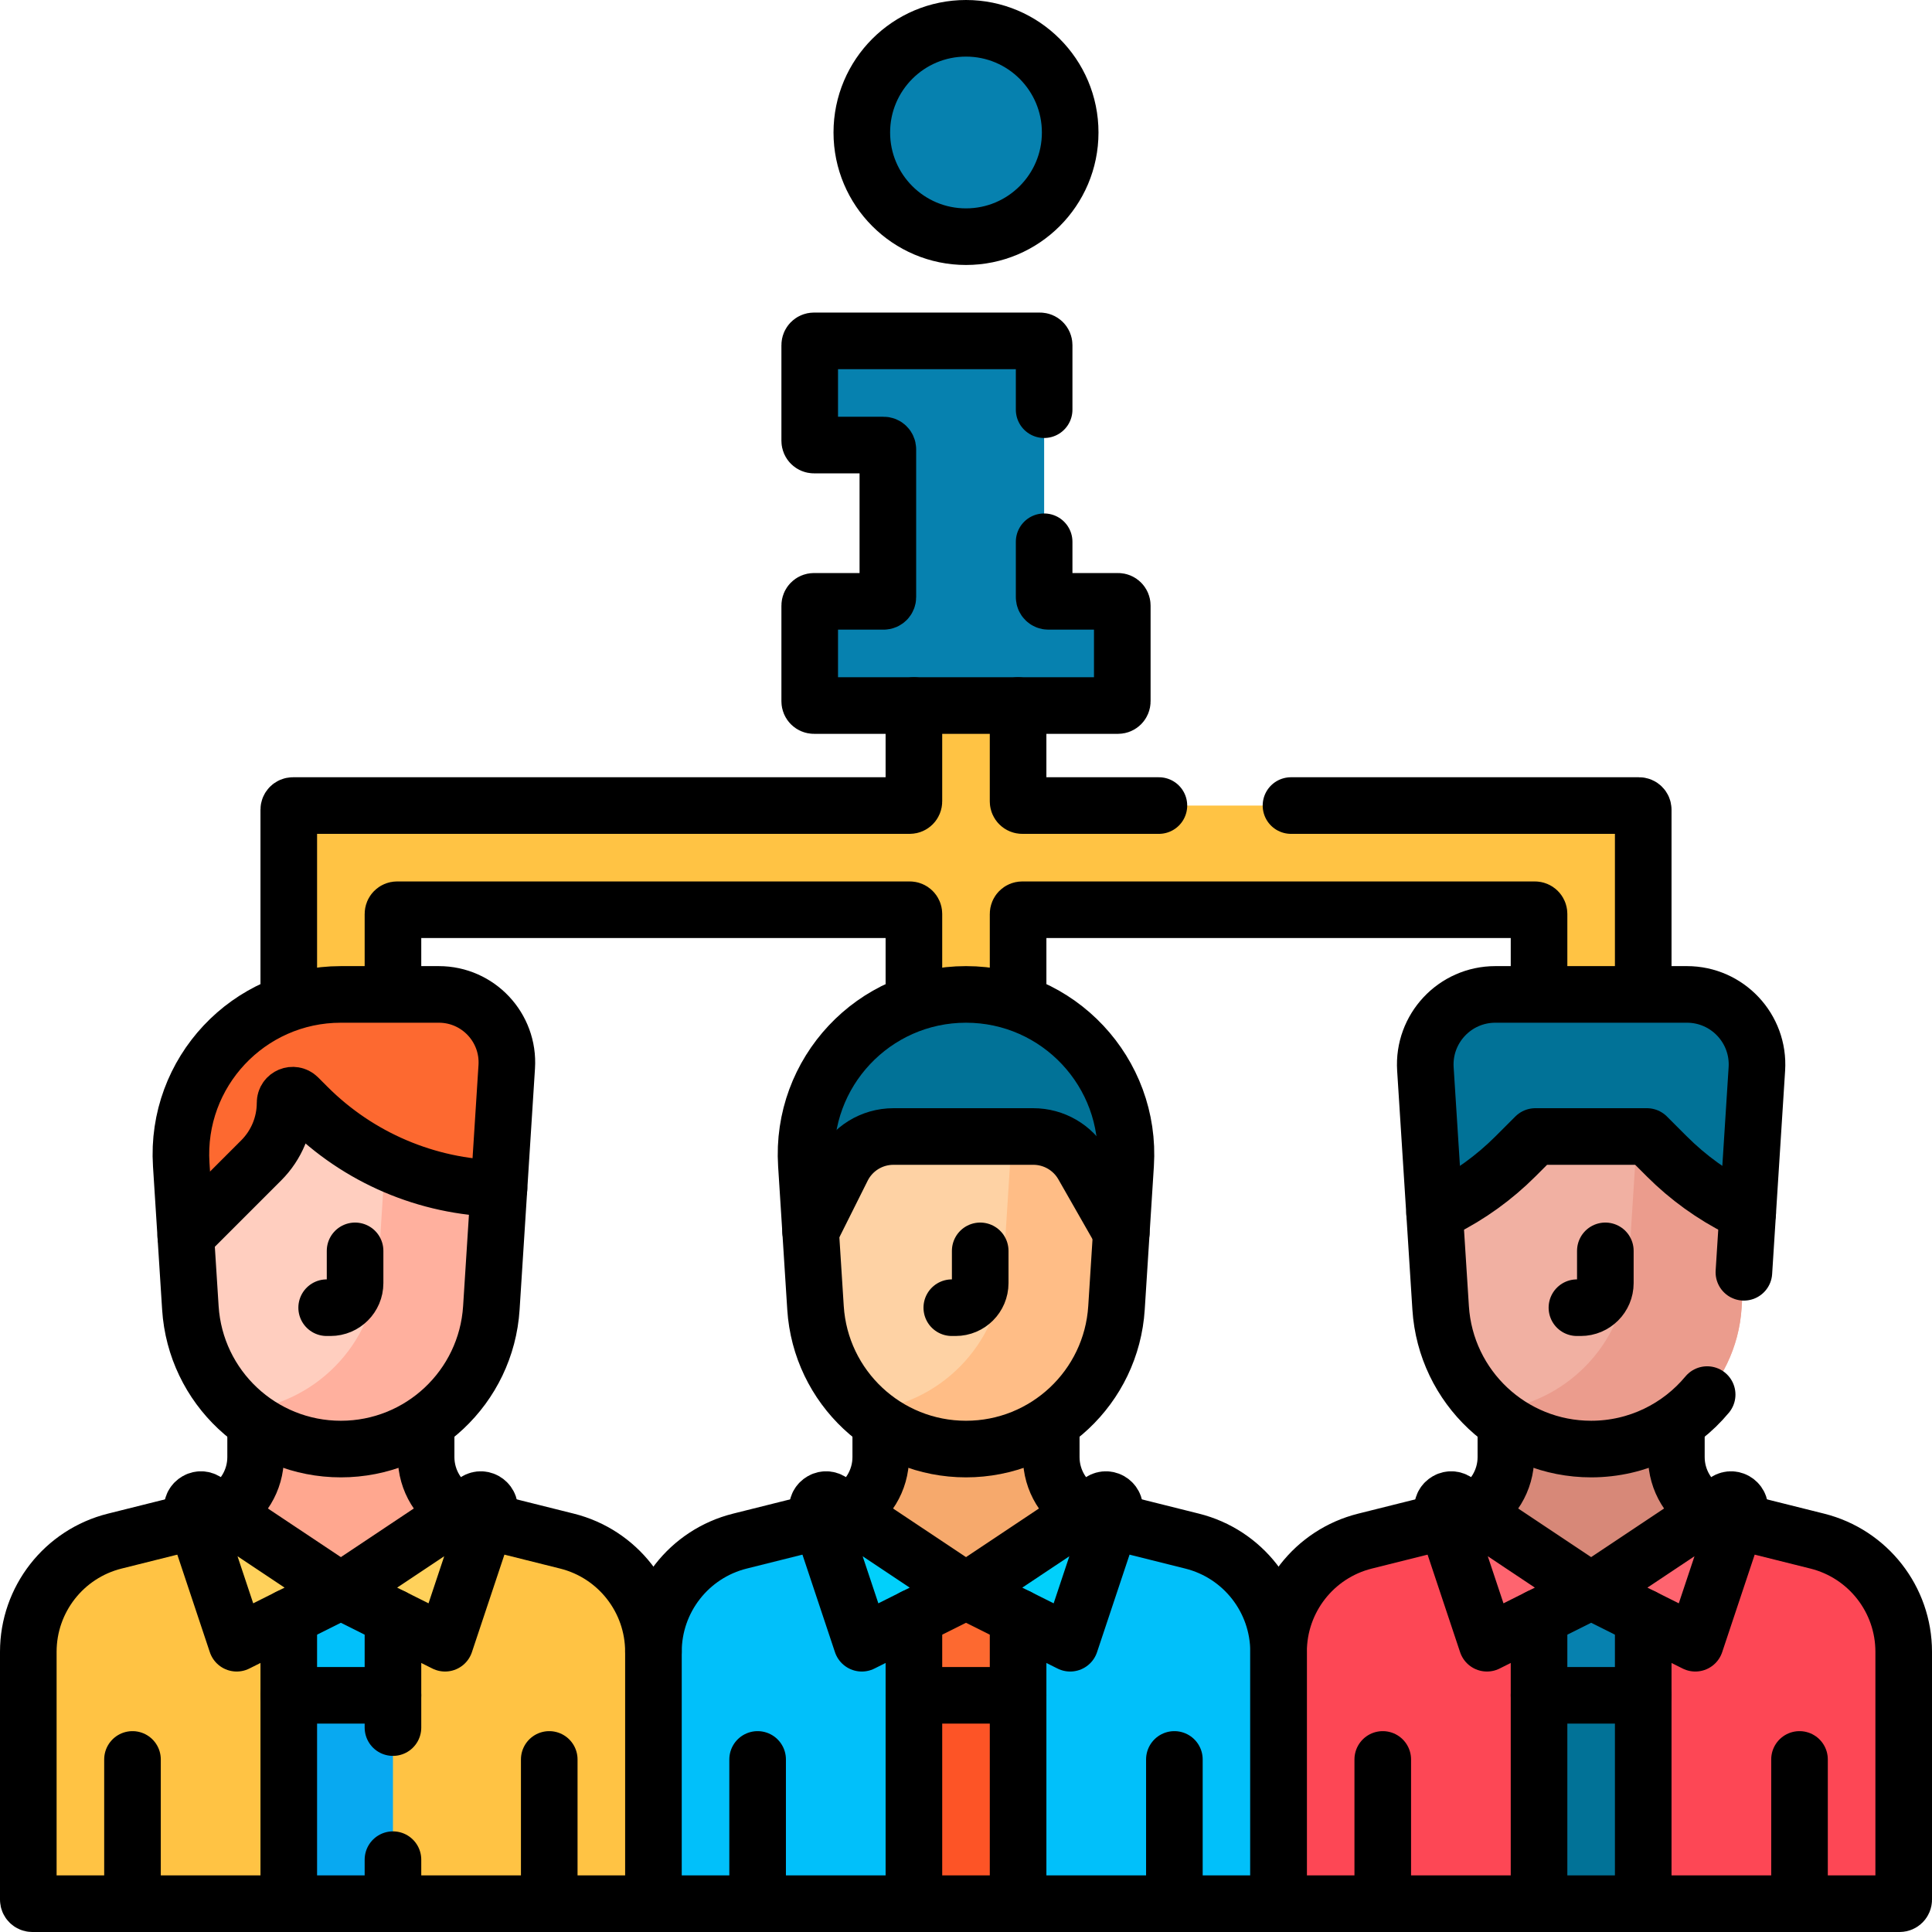 <svg xmlns="http://www.w3.org/2000/svg" xmlns:xlink="http://www.w3.org/1999/xlink" id="Capa_1" x="0px" y="0px" viewBox="0 0 512 512" style="enable-background:new 0 0 512 512;" xml:space="preserve" width="512" height="512"><g>	<path style="fill:#FFC344;" d="M269.806,212.377v-40.313h-27.611v40.313c0,0.609-0.494,1.103-1.103,1.103H77.631&#10;&#9;&#9;c-0.609,0-1.103,0.494-1.103,1.103v82.833h27.611v-55.222c0-0.609,0.494-1.103,1.103-1.103h135.849&#10;&#9;&#9;c0.609,0,1.103,0.494,1.103,1.103v55.222h27.611v-55.222c0-0.609,0.494-1.103,1.103-1.103h135.849c0.609,0,1.103,0.494,1.103,1.103&#10;&#9;&#9;v55.222h27.611v-82.833c0-0.609-0.494-1.103-1.103-1.103h-163.46C270.3,213.48,269.806,212.986,269.806,212.377z"></path>	<path style="fill:#FFC344;" d="M150.26,408.41l-24.782-6.196c-1.339-0.335-2.602-0.831-3.778-1.458l-31.366,34.716l-31.366-34.716&#10;&#9;&#9;c-1.176,0.627-2.439,1.123-3.778,1.458l-24.783,6.196C16.944,411.775,7.5,423.871,7.5,437.748v65.671&#10;&#9;&#9;c0,0.597,0.484,1.081,1.081,1.081h164.586v-66.752C173.167,423.871,163.722,411.775,150.26,408.41z"></path>	<path style="fill:#FD4755;" d="M481.593,408.41l-24.782-6.196c-1.339-0.335-2.602-0.831-3.778-1.458l-31.366,34.716l-31.366-34.716&#10;&#9;&#9;c-1.176,0.627-2.439,1.123-3.778,1.458l-24.783,6.196c-13.462,3.366-22.907,15.462-22.907,29.338V504.5h164.586&#10;&#9;&#9;c0.597,0,1.081-0.484,1.081-1.081v-65.671C504.5,423.871,495.056,411.775,481.593,408.41z"></path>	<path style="fill:#01C0FA;" d="M315.927,408.41l-24.782-6.196c-1.339-0.335-2.602-0.831-3.778-1.458L256,435.472l-31.366-34.716&#10;&#9;&#9;c-1.176,0.627-2.439,1.123-3.778,1.458l-24.783,6.196c-13.462,3.366-22.907,15.462-22.907,29.338V504.5h165.667v-66.752&#10;&#9;&#9;C338.833,423.871,329.389,411.775,315.927,408.41z"></path>	<path style="fill:#FFA78F;" d="M121.699,400.756c-5.305-2.828-8.775-8.395-8.775-14.62v-9.117c-6.441,4.42-38.741,4.42-45.182,0&#10;&#9;&#9;v9.117c0,6.225-3.471,11.791-8.775,14.62l31.366,34.716L121.699,400.756z"></path>	<rect x="76.528" y="421.667" style="fill:#01C0FA;" width="27.611" height="27.611"></rect>	<rect x="76.528" y="449.278" style="fill:#08A9F1;" width="27.611" height="55.222"></rect>	<path style="fill:#FFD15B;" d="M51.056,400.474l11.666,34.998l27.611-13.806l-35.787-23.858&#10;&#9;&#9;C52.707,396.583,50.357,398.378,51.056,400.474z"></path>	<path style="fill:#FFD15B;" d="M129.61,400.474l-11.666,34.998l-27.611-13.806l35.787-23.858&#10;&#9;&#9;C127.96,396.583,130.309,398.378,129.61,400.474z"></path>	<path style="fill:#F6A96C;" d="M287.366,400.756c-5.305-2.828-8.775-8.395-8.775-14.62v-9.117c-6.441,4.42-38.741,4.42-45.182,0&#10;&#9;&#9;v9.117c0,6.225-3.471,11.791-8.775,14.62L256,435.472L287.366,400.756z"></path>	<rect x="242.194" y="421.667" style="fill:#FD6930;" width="27.611" height="27.611"></rect>	<rect x="242.194" y="449.278" style="fill:#FD5426;" width="27.611" height="55.222"></rect>	<path style="fill:#01D0FB;" d="M216.723,400.474l11.666,34.998L256,421.667l-35.787-23.858&#10;&#9;&#9;C218.374,396.583,216.024,398.378,216.723,400.474z"></path>	<path style="fill:#01D0FB;" d="M295.277,400.474l-11.666,34.998L256,421.667l35.787-23.858&#10;&#9;&#9;C293.626,396.583,295.976,398.378,295.277,400.474z"></path>	<path style="fill:#D78878;" d="M453.033,400.756c-5.305-2.828-8.775-8.395-8.775-14.62v-9.117c-6.441,4.42-38.741,4.42-45.182,0&#10;&#9;&#9;v9.117c0,6.225-3.471,11.791-8.775,14.62l31.366,34.716L453.033,400.756z"></path>	<rect x="407.861" y="421.667" style="fill:#0681AF;" width="27.611" height="27.611"></rect>	<rect x="407.861" y="449.278" style="fill:#017297;" width="27.611" height="55.222"></rect>	<path style="fill:#FE646F;" d="M382.39,400.474l11.666,34.998l27.611-13.806l-35.787-23.858&#10;&#9;&#9;C384.041,396.583,381.691,398.378,382.39,400.474z"></path>	<path style="fill:#FE646F;" d="M460.944,400.474l-11.666,34.998l-27.611-13.806l35.787-23.858&#10;&#9;&#9;C459.293,396.583,461.643,398.378,460.944,400.474z"></path>	<path style="fill:#0681AF;" d="M214.583,116.822V91.456c0-0.62,0.502-1.122,1.122-1.122h59.88c0.62,0,1.122,0.502,1.122,1.122&#10;&#9;&#9;v66.783c0,0.62,0.502,1.122,1.122,1.122h18.464c0.62,0,1.122,0.502,1.122,1.122v25.367c0,0.62-0.502,1.122-1.122,1.122h-80.589&#10;&#9;&#9;c-0.62,0-1.122-0.502-1.122-1.122v-25.367c0-0.62,0.502-1.122,1.122-1.122h18.464c0.62,0,1.122-0.502,1.122-1.122v-39.172&#10;&#9;&#9;c0-0.62-0.502-1.122-1.122-1.122h-18.464C215.086,117.945,214.583,117.442,214.583,116.822z"></path>	<circle style="fill:#0681AF;" cx="256" cy="35.111" r="27.611"></circle>	<path style="fill:none;stroke:#000000;stroke-width:15;stroke-linecap:round;stroke-linejoin:round;stroke-miterlimit:10;" d="&#10;&#9;&#9;M276.708,143.574v14.665c0,0.62,0.502,1.122,1.122,1.122h18.464c0.62,0,1.122,0.502,1.122,1.122v25.367&#10;&#9;&#9;c0,0.62-0.502,1.122-1.122,1.122h-80.589c-0.62,0-1.122-0.502-1.122-1.122v-25.367c0-0.62,0.502-1.122,1.122-1.122h18.464&#10;&#9;&#9;c0.62,0,1.122-0.502,1.122-1.122v-39.172c0-0.62-0.502-1.122-1.122-1.122h-18.464c-0.62,0-1.122-0.502-1.122-1.122V91.456&#10;&#9;&#9;c0-0.62,0.502-1.122,1.122-1.122h59.88c0.62,0,1.122,0.502,1.122,1.122v17.117"></path>			<circle style="fill:none;stroke:#000000;stroke-width:15;stroke-linecap:round;stroke-linejoin:round;stroke-miterlimit:10;" cx="256" cy="35.111" r="27.611"></circle>			<line style="fill:none;stroke:#000000;stroke-width:15;stroke-linecap:round;stroke-linejoin:round;stroke-miterlimit:10;" x1="145.556" y1="466.269" x2="145.556" y2="504.5"></line>	<path style="fill:none;stroke:#000000;stroke-width:15;stroke-linecap:round;stroke-linejoin:round;stroke-miterlimit:10;" d="&#10;&#9;&#9;M51.056,400.474l11.666,34.998l27.611-13.806l-35.787-23.858C52.707,396.583,50.357,398.378,51.056,400.474z"></path>	<path style="fill:none;stroke:#000000;stroke-width:15;stroke-linecap:round;stroke-linejoin:round;stroke-miterlimit:10;" d="&#10;&#9;&#9;M129.61,400.474l-11.666,34.998l-27.611-13.806l35.787-23.858C127.96,396.583,130.309,398.378,129.61,400.474z"></path>	<path style="fill:none;stroke:#000000;stroke-width:15;stroke-linecap:round;stroke-linejoin:round;stroke-miterlimit:10;" d="&#10;&#9;&#9;M51.909,403.034l-21.503,5.376C16.944,411.775,7.5,423.871,7.5,437.748v65.671c0,0.597,0.484,1.081,1.081,1.081h164.586v-66.752&#10;&#9;&#9;c0-13.877-9.444-25.973-22.907-29.338l-21.503-5.376"></path>			<line style="fill:none;stroke:#000000;stroke-width:15;stroke-linecap:round;stroke-linejoin:round;stroke-miterlimit:10;" x1="35.111" y1="466.269" x2="35.111" y2="504.5"></line>	<path style="fill:none;stroke:#000000;stroke-width:15;stroke-linecap:round;stroke-linejoin:round;stroke-miterlimit:10;" d="&#10;&#9;&#9;M67.742,377.02v9.117c0,6.225-3.471,11.791-8.775,14.62"></path>	<path style="fill:none;stroke:#000000;stroke-width:15;stroke-linecap:round;stroke-linejoin:round;stroke-miterlimit:10;" d="&#10;&#9;&#9;M121.699,400.756c-5.305-2.828-8.775-8.395-8.775-14.62v-9.117"></path>			<polyline style="fill:none;stroke:#000000;stroke-width:15;stroke-linecap:round;stroke-linejoin:round;stroke-miterlimit:10;" points="&#10;&#9;&#9;76.528,428.569 76.528,449.278 104.139,449.278 104.139,428.569 &#9;"></polyline>			<line style="fill:none;stroke:#000000;stroke-width:15;stroke-linecap:round;stroke-linejoin:round;stroke-miterlimit:10;" x1="104.139" y1="457.829" x2="104.139" y2="449.278"></line>			<line style="fill:none;stroke:#000000;stroke-width:15;stroke-linecap:round;stroke-linejoin:round;stroke-miterlimit:10;" x1="104.139" y1="504.5" x2="104.139" y2="492.83"></line>			<line style="fill:none;stroke:#000000;stroke-width:15;stroke-linecap:round;stroke-linejoin:round;stroke-miterlimit:10;" x1="76.528" y1="449.278" x2="76.528" y2="504.5"></line>			<line style="fill:none;stroke:#000000;stroke-width:15;stroke-linecap:round;stroke-linejoin:round;stroke-miterlimit:10;" x1="366.445" y1="466.269" x2="366.445" y2="504.5"></line>	<path style="fill:none;stroke:#000000;stroke-width:15;stroke-linecap:round;stroke-linejoin:round;stroke-miterlimit:10;" d="&#10;&#9;&#9;M460.944,400.474l-11.666,34.998l-27.611-13.806l35.787-23.858C459.293,396.583,461.643,398.378,460.944,400.474z"></path>	<path style="fill:none;stroke:#000000;stroke-width:15;stroke-linecap:round;stroke-linejoin:round;stroke-miterlimit:10;" d="&#10;&#9;&#9;M382.39,400.474l11.666,34.998l27.611-13.806l-35.787-23.858C384.041,396.583,381.691,398.378,382.39,400.474z"></path>	<path style="fill:none;stroke:#000000;stroke-width:15;stroke-linecap:round;stroke-linejoin:round;stroke-miterlimit:10;" d="&#10;&#9;&#9;M460.091,403.034l21.503,5.376c13.462,3.366,22.907,15.462,22.907,29.338v65.671c0,0.597-0.484,1.081-1.081,1.081H338.833v-66.752&#10;&#9;&#9;c0-13.877,9.444-25.973,22.907-29.338l21.503-5.376"></path>			<line style="fill:none;stroke:#000000;stroke-width:15;stroke-linecap:round;stroke-linejoin:round;stroke-miterlimit:10;" x1="476.889" y1="466.269" x2="476.889" y2="504.5"></line>			<polyline style="fill:none;stroke:#000000;stroke-width:15;stroke-linecap:round;stroke-linejoin:round;stroke-miterlimit:10;" points="&#10;&#9;&#9;435.472,428.569 435.472,449.278 407.861,449.278 407.861,428.569 &#9;"></polyline>			<line style="fill:none;stroke:#000000;stroke-width:15;stroke-linecap:round;stroke-linejoin:round;stroke-miterlimit:10;" x1="407.861" y1="504.5" x2="407.861" y2="449.278"></line>			<line style="fill:none;stroke:#000000;stroke-width:15;stroke-linecap:round;stroke-linejoin:round;stroke-miterlimit:10;" x1="435.472" y1="449.278" x2="435.472" y2="504.5"></line>			<line style="fill:none;stroke:#000000;stroke-width:15;stroke-linecap:round;stroke-linejoin:round;stroke-miterlimit:10;" x1="311.222" y1="466.269" x2="311.222" y2="504.5"></line>	<path style="fill:none;stroke:#000000;stroke-width:15;stroke-linecap:round;stroke-linejoin:round;stroke-miterlimit:10;" d="&#10;&#9;&#9;M216.723,400.474l11.666,34.998L256,421.667l-35.787-23.858C218.374,396.583,216.024,398.378,216.723,400.474z"></path>	<path style="fill:none;stroke:#000000;stroke-width:15;stroke-linecap:round;stroke-linejoin:round;stroke-miterlimit:10;" d="&#10;&#9;&#9;M295.277,400.474l-11.666,34.998L256,421.667l35.787-23.858C293.626,396.583,295.976,398.378,295.277,400.474z"></path>	<path style="fill:none;stroke:#000000;stroke-width:15;stroke-linecap:round;stroke-linejoin:round;stroke-miterlimit:10;" d="&#10;&#9;&#9;M173.167,504.5h165.667v-66.752c0-13.877-9.444-25.973-22.907-29.338l-21.503-5.376"></path>	<path style="fill:none;stroke:#000000;stroke-width:15;stroke-linecap:round;stroke-linejoin:round;stroke-miterlimit:10;" d="&#10;&#9;&#9;M217.576,403.034l-21.503,5.376c-13.462,3.366-22.907,15.462-22.907,29.338"></path>			<line style="fill:none;stroke:#000000;stroke-width:15;stroke-linecap:round;stroke-linejoin:round;stroke-miterlimit:10;" x1="200.778" y1="466.269" x2="200.778" y2="504.5"></line>			<polyline style="fill:none;stroke:#000000;stroke-width:15;stroke-linecap:round;stroke-linejoin:round;stroke-miterlimit:10;" points="&#10;&#9;&#9;242.195,428.569 242.195,449.278 269.806,449.278 269.806,428.569 &#9;"></polyline>			<line style="fill:none;stroke:#000000;stroke-width:15;stroke-linecap:round;stroke-linejoin:round;stroke-miterlimit:10;" x1="269.806" y1="504.5" x2="269.806" y2="449.278"></line>			<line style="fill:none;stroke:#000000;stroke-width:15;stroke-linecap:round;stroke-linejoin:round;stroke-miterlimit:10;" x1="242.195" y1="449.278" x2="242.195" y2="504.5"></line>	<path style="fill:none;stroke:#000000;stroke-width:15;stroke-linecap:round;stroke-linejoin:round;stroke-miterlimit:10;" d="&#10;&#9;&#9;M233.409,377.02v9.117c0,6.225-3.471,11.791-8.775,14.62"></path>	<path style="fill:none;stroke:#000000;stroke-width:15;stroke-linecap:round;stroke-linejoin:round;stroke-miterlimit:10;" d="&#10;&#9;&#9;M287.366,400.756c-5.305-2.828-8.775-8.395-8.775-14.62v-9.117"></path>	<path style="fill:none;stroke:#000000;stroke-width:15;stroke-linecap:round;stroke-linejoin:round;stroke-miterlimit:10;" d="&#10;&#9;&#9;M399.076,377.02v9.117c0,6.225-3.471,11.791-8.775,14.62"></path>	<path style="fill:none;stroke:#000000;stroke-width:15;stroke-linecap:round;stroke-linejoin:round;stroke-miterlimit:10;" d="&#10;&#9;&#9;M453.033,400.756c-5.305-2.828-8.775-8.395-8.775-14.62v-9.117"></path>	<path style="fill:none;stroke:#000000;stroke-width:15;stroke-linecap:round;stroke-linejoin:round;stroke-miterlimit:10;" d="&#10;&#9;&#9;M242.194,186.972v25.405c0,0.609-0.494,1.103-1.103,1.103H77.631c-0.609,0-1.103,0.494-1.103,1.103v51.243"></path>	<path style="fill:none;stroke:#000000;stroke-width:15;stroke-linecap:round;stroke-linejoin:round;stroke-miterlimit:10;" d="&#10;&#9;&#9;M307.122,213.48h-36.214c-0.609,0-1.103-0.494-1.103-1.103v-25.405"></path>	<path style="fill:none;stroke:#000000;stroke-width:15;stroke-linecap:round;stroke-linejoin:round;stroke-miterlimit:10;" d="&#10;&#9;&#9;M435.472,263.53v-48.947c0-0.609-0.494-1.103-1.103-1.103h-92.245"></path>	<path style="fill:none;stroke:#000000;stroke-width:15;stroke-linecap:round;stroke-linejoin:round;stroke-miterlimit:10;" d="&#10;&#9;&#9;M269.806,265.827v-23.632c0-0.609,0.494-1.103,1.103-1.103h135.849c0.609,0,1.103,0.494,1.103,1.103v21.336"></path>	<path style="fill:none;stroke:#000000;stroke-width:15;stroke-linecap:round;stroke-linejoin:round;stroke-miterlimit:10;" d="&#10;&#9;&#9;M104.139,263.53v-21.336c0-0.609,0.494-1.103,1.103-1.103h135.849c0.609,0,1.103,0.494,1.103,1.103v23.632"></path>	<path style="fill:#017297;" d="M463.154,321.44l2.435-38.154c0.683-10.701-7.812-19.755-18.535-19.755H396.28&#10;&#9;&#9;c-10.723,0-19.217,9.054-18.535,19.755l2.434,38.154H463.154z"></path>	<path style="fill:#FD6930;" d="M132.233,314.973l2.058-32.259c0.663-10.392-7.587-19.184-17.999-19.184H90.333&#10;&#9;&#9;c-24.474,0-43.863,20.666-42.305,45.09l1.205,18.882L132.233,314.973z"></path>	<path style="fill:#017297;" d="M297.156,326.629c0.371-5.815,0.756-11.845,1.149-18.008c1.558-24.424-17.831-45.09-42.305-45.09h0&#10;&#9;&#9;c-24.474,0-43.863,20.666-42.305,45.09c0.387,6.057,0.765,11.983,1.132,17.736L297.156,326.629z"></path>	<path style="fill:#F1B0A2;" d="M461.073,320.4c-7.166-3.583-13.707-8.298-19.372-13.963l-5.252-5.252h-29.565l-5.252,5.252&#10;&#9;&#9;c-5.665,5.665-12.206,10.38-19.372,13.963l-2.081,1.04l1.605,25.157c1.342,21.04,18.799,37.418,39.882,37.418h0&#10;&#9;&#9;c21.083,0,38.539-16.378,39.882-37.418l1.605-25.157L461.073,320.4z"></path>	<path style="fill:#FFCEBF;" d="M78.997,290.826c-1.272-1.272-3.446-0.371-3.446,1.427c0,5.719-2.272,11.203-6.315,15.247&#10;&#9;&#9;l-20.002,20.002l1.218,19.094c1.343,21.04,18.799,37.418,39.882,37.418h0c21.083,0,38.539-16.378,39.882-37.418l2.018-31.624&#10;&#9;&#9;c-19.049-0.402-37.232-8.143-50.733-21.644L78.997,290.826z"></path>	<path style="fill:#FED2A4;" d="M273.848,301.185h-37.085c-5.73,0-10.969,3.238-13.532,8.364l-8.404,16.808&#10;&#9;&#9;c0.449,7.033,0.881,13.806,1.291,20.24c1.343,21.04,18.799,37.418,39.882,37.418h0c21.083,0,38.539-16.378,39.882-37.418&#10;&#9;&#9;c0.398-6.246,0.826-12.95,1.274-19.968l-10.169-17.814C284.295,304.097,279.28,301.185,273.848,301.185z"></path>	<path style="fill:#EB9C8D;" d="M461.073,320.4c-7.166-3.583-13.707-8.298-19.372-13.963l-5.252-5.252h-2.642&#10;&#9;&#9;c-0.804,12.607-1.571,24.622-2.26,35.411c-1.27,19.899-16.953,35.628-36.485,37.275c7.084,6.322,16.421,10.143,26.604,10.143&#10;&#9;&#9;c21.083,0,38.539-16.374,39.882-37.414c0.499-7.823,1.04-16.291,1.605-25.161L461.073,320.4z"></path>	<path style="fill:#FFB09E;" d="M100.214,336.596c-1.27,19.899-16.952,35.628-36.485,37.276&#10;&#9;&#9;c7.084,6.322,16.421,10.143,26.604,10.143h0c21.083,0,38.539-16.369,39.881-37.409c0.615-9.631,1.299-20.352,2.018-31.633&#10;&#9;&#9;c-10.542-0.222-20.819-2.693-30.184-7.143C101.397,318.061,100.776,327.785,100.214,336.596z"></path>	<path style="fill:#FFBD86;" d="M273.848,301.185h-5.708c-0.808,12.665-1.577,24.71-2.26,35.411&#10;&#9;&#9;c-1.27,19.899-16.952,35.628-36.485,37.275c7.084,6.322,16.421,10.143,26.604,10.143h0c21.083,0,38.539-16.378,39.882-37.418&#10;&#9;&#9;c0.398-6.246,0.826-12.95,1.274-19.968l-10.169-17.814C284.295,304.097,279.28,301.185,273.848,301.185z"></path>	<path style="fill:none;stroke:#000000;stroke-width:15;stroke-linecap:round;stroke-linejoin:round;stroke-miterlimit:10;" d="&#10;&#9;&#9;M425.432,331.491v8.544c0,3.599-2.918,6.516-6.516,6.516h-1.014"></path>	<path style="fill:none;stroke:#000000;stroke-width:15;stroke-linecap:round;stroke-linejoin:round;stroke-miterlimit:10;" d="&#10;&#9;&#9;M94.099,331.491v8.544c0,3.599-2.918,6.516-6.516,6.516h-1.014"></path>	<path style="fill:none;stroke:#000000;stroke-width:15;stroke-linecap:round;stroke-linejoin:round;stroke-miterlimit:10;" d="&#10;&#9;&#9;M134.292,282.711c0.663-10.389-7.585-19.18-17.995-19.18H90.333c-24.474,0-43.863,20.666-42.305,45.09l2.423,37.976&#10;&#9;&#9;c1.342,21.04,18.799,37.418,39.882,37.418h0c21.083,0,38.539-16.378,39.882-37.418L134.292,282.711z"></path>	<path style="fill:none;stroke:#000000;stroke-width:15;stroke-linecap:round;stroke-linejoin:round;stroke-miterlimit:10;" d="&#10;&#9;&#9;M298.305,308.621c1.558-24.424-17.831-45.09-42.305-45.09h0c-24.474,0-43.863,20.666-42.305,45.09l2.423,37.976&#10;&#9;&#9;c1.342,21.04,18.799,37.418,39.882,37.418h0c21.083,0,38.539-16.378,39.882-37.418L298.305,308.621z"></path>	<path style="fill:none;stroke:#000000;stroke-width:15;stroke-linecap:round;stroke-linejoin:round;stroke-miterlimit:10;" d="&#10;&#9;&#9;M259.765,331.491v8.544c0,3.599-2.918,6.516-6.516,6.516h-1.014"></path>	<path style="fill:none;stroke:#000000;stroke-width:15;stroke-linecap:round;stroke-linejoin:round;stroke-miterlimit:10;" d="&#10;&#9;&#9;M462.15,337.168l3.438-53.883c0.683-10.701-7.812-19.755-18.535-19.755H396.28c-10.723,0-19.217,9.054-18.535,19.755l4.039,63.311&#10;&#9;&#9;c1.342,21.04,18.799,37.418,39.882,37.418h0c12.317,0,23.396-5.59,30.748-14.434"></path>	<path style="fill:none;stroke:#000000;stroke-width:15;stroke-linecap:round;stroke-linejoin:round;stroke-miterlimit:10;" d="&#10;&#9;&#9;M297.156,326.629l-10.169-17.814c-2.693-4.717-7.708-7.629-13.14-7.629h-37.085c-5.731,0-10.97,3.238-13.532,8.363l-8.404,16.808"></path>	<path style="fill:none;stroke:#000000;stroke-width:15;stroke-linecap:round;stroke-linejoin:round;stroke-miterlimit:10;" d="&#10;&#9;&#9;M49.233,327.503L69.235,307.5c4.044-4.044,6.315-9.528,6.315-15.246v0c0-1.799,2.175-2.699,3.446-1.428l2.503,2.503&#10;&#9;&#9;c13.501,13.501,31.684,21.243,50.733,21.644"></path>	<path style="fill:none;stroke:#000000;stroke-width:15;stroke-linecap:round;stroke-linejoin:round;stroke-miterlimit:10;" d="&#10;&#9;&#9;M463.154,321.44l-2.08-1.04c-7.166-3.583-13.707-8.298-19.372-13.963l-5.252-5.252h-29.565l-5.252,5.252&#10;&#9;&#9;c-5.665,5.665-12.206,10.38-19.372,13.963l-2.08,1.04"></path></g></svg>